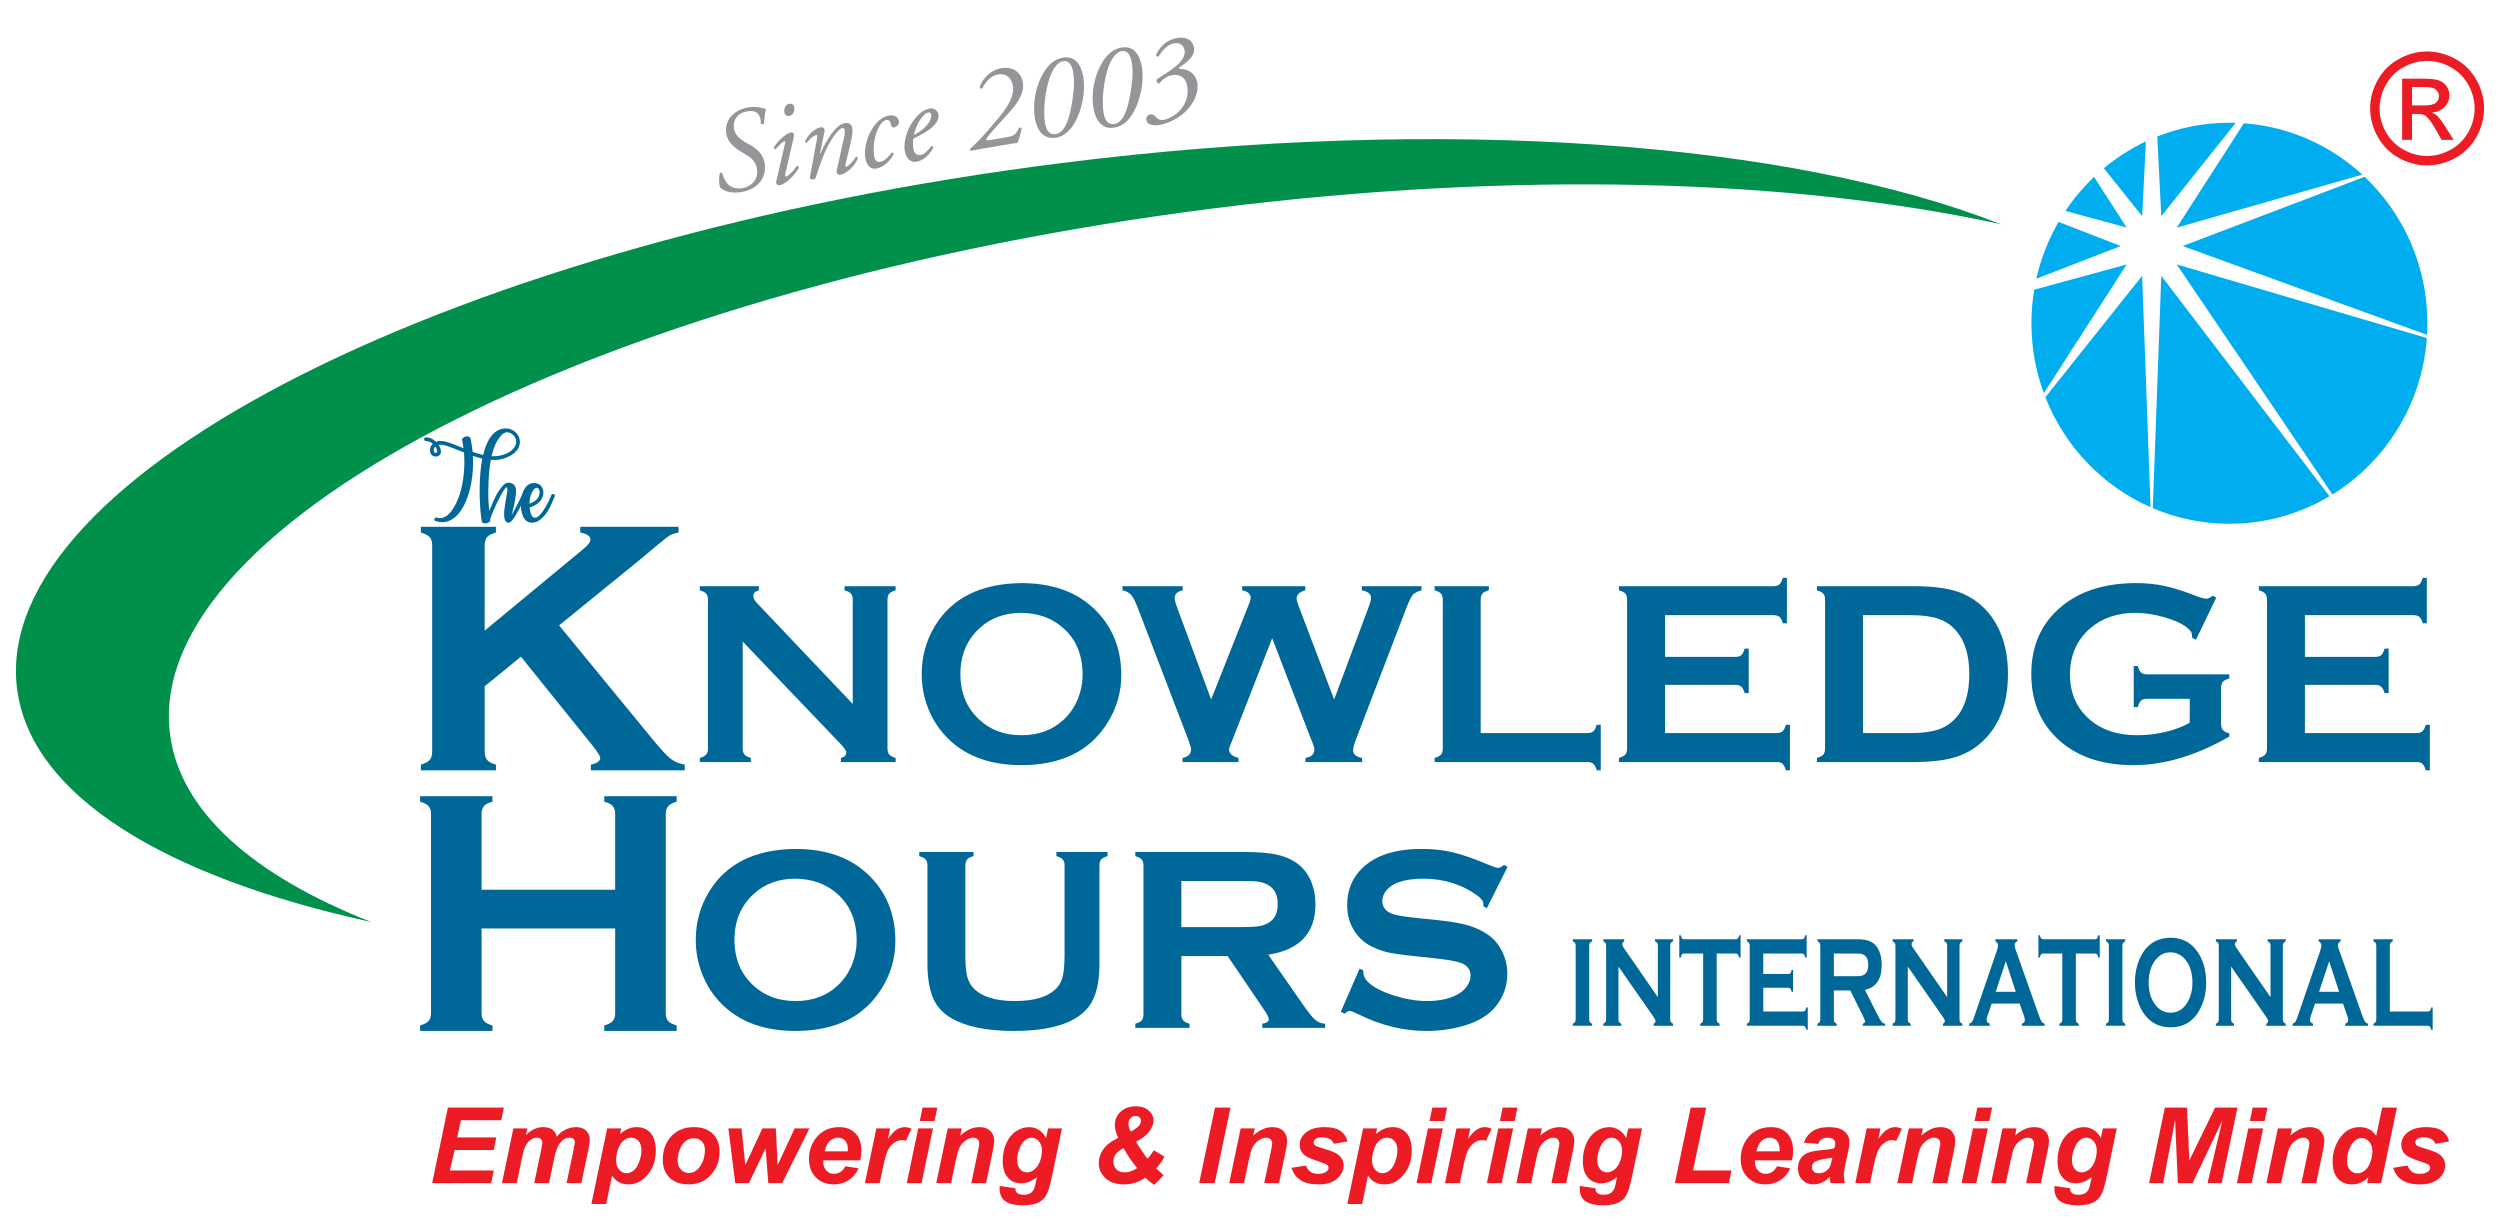 <?xml version="1.0" encoding="utf-8"?>
<!-- Generator: Adobe Illustrator 16.0.0, SVG Export Plug-In . SVG Version: 6.00 Build 0)  -->
<!DOCTYPE svg PUBLIC "-//W3C//DTD SVG 1.1//EN" "http://www.w3.org/Graphics/SVG/1.1/DTD/svg11.dtd">
<svg version="1.1" id="Layer_1" xmlns="http://www.w3.org/2000/svg" xmlns:xlink="http://www.w3.org/1999/xlink" x="0px" y="0px"
	 width="712px" height="350px" viewBox="0 0 712 350" enable-background="new 0 0 712 350" xml:space="preserve">
<path fill="#939598" d="M335.185,10.82c-3.002,0.517-5.005,2.647-5.934,4.833c0.036,0.405,0.337,0.561,0.698,0.464
	c1.175-1.955,2.698-3.487,4.466-3.792c1.268-0.218,2.649,0.23,2.966,2.066c0.252,1.466-0.786,3.02-2.404,4.397
	c-1.408,1.205-4.163,2.948-5.5,3.763c-0.281,0.563,0.112,1.253,0.658,1.227c0.822-0.999,2.108-2.114,3.644-2.378
	c2.401-0.414,3.967,0.898,4.339,3.065c0.478,2.769-0.427,5.5-2.559,7.481c-1.362,1.265-3.057,2.002-4.09,2.181
	c-0.9,0.155-1.552-0.042-2.056-0.573c-0.498-0.499-0.98-1.104-1.78-0.965c-0.835,0.144-1.297,0.842-1.166,1.609
	c0.207,1.201,1.707,1.733,3.675,1.394c1.9-0.327,4.595-1.237,7.249-3.583c2.115-1.875,4.14-5.281,3.6-8.417
	c-0.454-2.636-2.558-3.887-4.557-3.922c-0.551-0.008-0.875-0.296-0.381-0.621c1.792-1.167,4.414-3.095,4.011-5.431
	C339.703,11.519,337.986,10.337,335.185,10.82 M319.411,14.566c1.834-0.316,2.601,1.338,2.944,3.338
	c0.488,2.836-0.004,6.562-0.54,9.436c-0.485,2.557-1.528,7.477-4.363,7.964c-1.868,0.322-2.782-0.998-3.145-3.099
	c-0.632-3.67,0.049-9.489,1.453-13.302C316.628,16.555,317.944,14.818,319.411,14.566z M319.338,13.547
	c-2.501,0.431-4.278,2.281-5.579,4.498c-2.074,3.518-3.061,8.564-2.348,12.702c0.471,2.734,1.91,6.3,6.08,5.582
	c2.334-0.401,4.089-2.181,5.331-4.352c2.056-3.618,3.057-8.976,2.391-12.845C324.742,16.395,323.443,12.84,319.338,13.547z
	 M302.731,17.437c1.834-0.315,2.601,1.338,2.945,3.339c0.488,2.835-0.004,6.562-0.541,9.435c-0.486,2.558-1.528,7.478-4.363,7.966
	c-1.868,0.32-2.783-1-3.145-3.101c-0.632-3.669,0.049-9.487,1.453-13.3C299.949,19.425,301.265,17.688,302.731,17.437z
	 M302.659,16.418c-2.501,0.431-4.278,2.282-5.579,4.498c-2.074,3.518-3.061,8.564-2.348,12.701c0.47,2.736,1.91,6.3,6.08,5.583
	c2.334-0.401,4.089-2.181,5.33-4.353c2.057-3.618,3.058-8.975,2.392-12.846C308.063,19.267,306.763,15.712,302.659,16.418z
	 M287.101,32.387c2.341-2.566,4.762-5.661,4.204-8.897c-0.517-3.002-2.79-4.637-6.259-4.04c-2.569,0.441-4.968,2.469-6.026,5.296
	c0.046,0.473,0.481,0.604,0.785,0.378c0.92-1.841,2.307-3.557,4.476-3.93c2.003-0.344,3.767,0.726,4.203,3.261
	c0.689,4.002-3.721,8.713-6.264,11.691c-2.803,3.272-4.155,4.597-5.956,6.315c-0.021,0.073-0.015,0.105-0.004,0.172
	c0.023,0.135,0.118,0.29,0.263,0.332c0.595-0.136,1.723-0.365,3.491-0.669l4.804-0.827c0.833-0.144,1.634-0.281,2.44-0.385
	c0.795-0.171,1.634-0.281,2.476-0.393c0.458-0.73,1.024-2.82,1.233-4.196c-0.166-0.177-0.485-0.225-0.733-0.079
	c-1.129,2.22-1.424,2.305-4.293,2.799l-3.903,0.672c-0.868,0.149-1.153,0.096-1.187-0.104s0.413-0.999,3.793-4.706L287.101,32.387z
	 M264.338,32.047c0.602-0.104,0.842,0.302,0.899,0.635c0.052,0.301-0.042,1.346-0.91,2.493c-1.032,1.379-1.958,2.192-4.045,3.238
	c0.234-1.036,0.737-2.703,1.797-4.327C263.057,32.578,263.872,32.127,264.338,32.047z M264.828,30.899
	c-0.966,0.166-2.222,0.656-3.728,2.289c-3.154,3.428-3.787,7.728-3.425,9.83c0.283,1.635,1.304,3.383,3.305,3.038
	c1.401-0.242,3.21-1.102,4.815-3.954c0.014-0.312-0.232-0.544-0.532-0.493c-1.25,1.52-1.969,2.33-3.169,2.537
	c-0.902,0.155-1.734-0.491-1.929-1.625c-0.229-1.334-0.181-2.443-0.045-3.048c4.574-2.162,7.589-4.399,7.154-6.935
	C267.125,31.67,266.163,30.668,264.828,30.899z M253.186,32.903c-1.502,0.257-2.821,1.172-4.005,2.681
	c-2.481,3.14-3.128,7.167-2.753,9.335c0.441,2.57,1.809,3.331,3.11,3.106c2.102-0.362,3.958-2.158,4.965-4.083
	c0.042-0.35-0.203-0.583-0.53-0.492c-1.068,1.386-2.152,2.464-3.253,2.655c-0.802,0.137-1.587-0.241-1.808-1.922
	c-0.343-2.586,0.228-5.466,1.046-7.29c0.771-1.713,1.685-2.591,2.418-2.717c1.101-0.191,1.207,0.822,1.483,1.632
	c0.103,0.395,0.437,0.543,0.771,0.485c0.333-0.058,1.594-0.514,1.365-1.848C255.815,33.411,254.853,32.615,253.186,32.903z
	 M234.805,37.474c0.168-0.82-0.301-1.356-1.102-1.218c-1.668,0.288-3.468,2.004-4.436,3.957c0.013,0.273,0.218,0.479,0.485,0.432
	c0.935-1.156,1.982-2.059,2.749-2.191c0.269-0.045,0.325,0.288,0.233,0.75c-0.086,0.496-1.968,10.712-2.06,11.174
	c-0.17,0.82,0.748,0.765,1.116,0.702c0.3-0.052,0.417-0.175,0.53-0.504c1.338-4.008,2.258-6.845,3.646-9.351
	c1.439-2.618,3.121-4.624,3.92-4.762c0.501-0.086,0.603,0.309,0.671,0.709c0.115,0.666-0.118,1.908-0.281,2.555
	c-0.48,1.801-1.151,5.283-1.571,7.038c-0.414,1.788-0.473,2.038-0.422,2.338c0.07,0.402,0.644,0.749,0.944,0.698
	c1.835-0.317,4.195-2.373,5.095-4.725c-0.047-0.268-0.159-0.522-0.614-0.376c-0.766,1.335-2.179,2.71-2.746,2.809
	c-0.233,0.04-0.252-0.266-0.177-0.622c0.055-0.284,1.52-6.134,1.834-7.906c0.135-0.813,0.224-1.894,0.132-2.428
	c-0.189-1.101-0.877-1.703-2.178-1.479c-2.501,0.43-5.173,4.668-6.921,8.68l-0.111-0.05L234.805,37.474z M224.819,29.542
	c-1.301,0.224-1.567,1.678-1.441,2.412c0.104,0.601,0.553,1.21,1.42,1.061c1.035-0.178,1.584-1.372,1.406-2.406
	C226.079,29.874,225.587,29.409,224.819,29.542z M221.074,51.688c-0.103,0.395,0.049,0.679,0.289,0.877
	c0.2,0.173,0.418,0.237,0.585,0.209c2.301-0.396,5.22-3.99,5.555-5.043c-0.051-0.3-0.259-0.506-0.598-0.481
	c-0.91,1.496-2.477,2.969-3.044,3.066c-0.266,0.045-0.303-0.362-0.226-0.718l2.339-10.158c0.234-1.036,0.182-1.335-0.052-1.5
	c-0.156-0.111-0.358-0.283-0.591-0.241c-1.101,0.189-3.458,1.866-4.931,4.282c-0.021,0.278,0.225,0.51,0.53,0.492
	c1.434-1.653,2.232-2.205,2.466-2.244c0.233-0.041,0.279,0.226,0.174,0.622L221.074,51.688z M211.284,54.677
	c4.637-0.798,7.168-4.256,6.484-8.226c-0.47-2.734-2.343-4.233-4.647-5.452c-1.363-0.727-3.678-2.011-4.063-4.247
	c-0.396-2.301,0.732-4.522,3.768-5.044c2.969-0.512,3.925,1.247,3.848,3.595c0.235,0.167,0.708,0.12,0.906-0.121
	c0.133-1.224,0.246-3.168,0.569-4.081c-0.819-0.376-2.897-0.876-5.067-0.503c-4.436,0.763-6.844,3.925-6.219,7.562
	c0.414,2.402,2.493,4.105,4.469,5.208c2.008,1.097,3.812,2.193,4.237,4.664c0.574,3.335-1.926,5.174-4.06,5.542
	c-3.338,0.574-5.083-1.393-5.816-4.255c-0.207-0.204-0.54-0.146-0.712,0.055c-0.262,1.075-0.241,2.79,0.065,3.973
	C206.455,54.754,208.881,55.091,211.284,54.677z"/>
<path fill-rule="evenodd" clip-rule="evenodd" fill="#006899" d="M211.524,182.725v30.449c0,0.765,0.173,1.341,0.507,1.729
	c0.346,0.389,0.953,0.701,1.818,0.952v1.178h-14.544v-1.178c0.879-0.251,1.473-0.563,1.819-0.952
	c0.333-0.388,0.507-0.964,0.507-1.729v-42.412c0-0.738-0.173-1.301-0.507-1.69c-0.346-0.388-0.94-0.702-1.819-0.952v-1.177h16.819
	v1.177c-1.04,0.263-1.559,0.827-1.559,1.69c0,0.59,0.334,1.228,1.014,1.942l27.282,28.734v-29.724c0-0.738-0.173-1.301-0.507-1.69
	c-0.346-0.388-0.94-0.702-1.818-0.952v-1.177h14.544v1.177c-0.866,0.25-1.472,0.564-1.817,0.952
	c-0.335,0.389-0.507,0.952-0.507,1.69v42.412c0,0.765,0.172,1.341,0.507,1.729c0.345,0.389,0.951,0.701,1.817,0.952v1.178h-15.582
	v-1.178c1.014-0.226,1.521-0.752,1.521-1.577c0-0.49-0.594-1.342-1.781-2.568L211.524,182.725z"/>
<path fill-rule="evenodd" clip-rule="evenodd" fill="#006899" d="M290.87,174.545c-4.711,0-8.631,1.416-11.772,4.26
	c-3.722,3.344-5.577,7.74-5.577,13.164s1.855,9.82,5.577,13.164c3.141,2.844,7.087,4.258,11.834,4.258
	c4.763,0,8.694-1.414,11.811-4.258c1.856-1.679,3.291-3.746,4.28-6.2c0.866-2.167,1.299-4.422,1.299-6.739
	c0-5.674-1.855-10.146-5.579-13.389C299.577,176.01,295.619,174.596,290.87,174.545 M290.833,166.066
	c8.619,0,15.446,2.355,20.503,7.077c5.331,4.947,8.002,11.323,8.002,19.151c0,4.797-1.274,9.281-3.834,13.428
	c-5.009,8.128-13.207,12.187-24.597,12.187c-8.558,0-15.347-2.354-20.406-7.076c-2.696-2.518-4.749-5.549-6.158-9.068
	c-1.225-3.106-1.842-6.376-1.842-9.795c0-5.011,1.272-9.594,3.807-13.753C271.158,170.262,279.332,166.216,290.833,166.066z"/>
<path fill-rule="evenodd" clip-rule="evenodd" fill="#006899" d="M362.315,181.76l-11.304,28.921
	c-0.644,1.466-0.978,2.394-0.978,2.794c0,1.115,0.904,1.916,2.685,2.38v1.178h-15.917v-1.178c1.62-0.313,2.423-1.151,2.423-2.493
	c0-0.361-0.334-1.452-1.014-3.269l-14.16-36.95c-0.706-1.829-1.335-3.07-1.905-3.72c-0.568-0.651-1.396-1.077-2.485-1.303v-1.177
	h17.166v1.177c-1.521,0.338-2.275,1.065-2.275,2.167c0,0.563,0.185,1.365,0.581,2.417l9.794,26.504l10.574-26.654
	c0.457-1.141,0.693-1.904,0.693-2.268c0-1.127-0.817-1.853-2.425-2.167v-1.177h17.969v1.177c-1.644,0.438-2.461,1.24-2.461,2.38
	c0,0.4,0.198,1.127,0.618,2.204l10.067,26.504l9.732-26.066c0.507-1.29,0.767-2.255,0.767-2.895c0-1.076-0.877-1.791-2.608-2.128
	v-1.177h16.992v1.177c-1.213,0.338-2.041,0.776-2.499,1.315c-0.457,0.539-1.064,1.778-1.818,3.708l-14.16,36.95
	c-0.68,1.767-1.014,2.931-1.014,3.52c0,1.202,0.854,1.955,2.572,2.242v1.178H371.8v-1.178c1.694-0.264,2.535-1.09,2.535-2.454
	c0-0.465-0.371-1.566-1.113-3.308L362.315,181.76z"/>
<path fill-rule="evenodd" clip-rule="evenodd" fill="#006899" d="M421.701,208.778h30.385c0.754,0,1.323-0.177,1.707-0.514
	c0.383-0.352,0.692-0.965,0.94-1.842h1.161v12.964h-1.161c-0.248-0.889-0.558-1.491-0.94-1.841
	c-0.384-0.338-0.953-0.514-1.707-0.514h-43.507v-1.178c0.879-0.251,1.473-0.563,1.818-0.952c0.334-0.388,0.507-0.964,0.507-1.729
	v-42.373c0-0.764-0.173-1.34-0.507-1.729c-0.346-0.388-0.939-0.702-1.818-0.952v-1.177h15.446v1.177
	c-0.866,0.226-1.471,0.526-1.817,0.939c-0.335,0.402-0.507,0.978-0.507,1.742V208.778z"/>
<path fill-rule="evenodd" clip-rule="evenodd" fill="#006899" d="M474.198,195.05v13.729h31.808c0.73,0,1.286-0.177,1.67-0.514
	c0.383-0.352,0.691-0.965,0.94-1.842h1.162v12.964h-1.162c-0.249-0.889-0.558-1.491-0.94-1.841c-0.384-0.338-0.939-0.514-1.67-0.514
	h-44.928v-1.178c0.877-0.251,1.471-0.563,1.817-0.952c0.333-0.388,0.507-0.964,0.507-1.729v-42.373c0-0.764-0.174-1.34-0.507-1.729
	c-0.347-0.388-0.94-0.702-1.817-0.952v-1.177h44.063c0.729,0,1.285-0.175,1.669-0.526c0.383-0.363,0.693-0.977,0.94-1.854h1.162
	v12.952h-1.162c-0.247-0.864-0.558-1.453-0.94-1.804c-0.384-0.338-0.939-0.513-1.669-0.513h-30.942v11.887h20.072
	c0.729,0,1.285-0.176,1.669-0.514c0.383-0.351,0.692-0.965,0.94-1.842h1.161v12.677h-1.161c-0.248-0.864-0.558-1.466-0.94-1.816
	c-0.384-0.364-0.939-0.539-1.669-0.539H474.198z"/>
<path fill-rule="evenodd" clip-rule="evenodd" fill="#006899" d="M530.579,208.778h13.542c4.329,0,7.569-0.603,9.745-1.804
	c4.662-2.568,6.987-7.566,6.987-15.006c0-5.386-1.263-9.508-3.772-12.362c-1.397-1.592-3.08-2.73-5.059-3.395
	c-1.99-0.676-4.612-1.014-7.901-1.014h-13.542V208.778z M519.782,213.174v-42.373c0-0.764-0.173-1.34-0.507-1.729
	c-0.346-0.388-0.939-0.702-1.817-0.952v-1.177h27.565c6.048,0,10.685,0.702,13.912,2.092c4.638,2.028,8.063,5.385,10.29,10.058
	c1.769,3.67,2.646,7.953,2.646,12.876c0,8.631-2.621,15.219-7.866,19.74c-2.188,1.916-4.76,3.27-7.717,4.096
	c-2.942,0.813-6.702,1.228-11.266,1.228h-27.565v-1.178c0.878-0.251,1.472-0.563,1.817-0.952
	C519.609,214.515,519.782,213.938,519.782,213.174z"/>
<path fill-rule="evenodd" clip-rule="evenodd" fill="#006899" d="M623.641,199.021h-12.182c-0.755,0-1.312,0.175-1.682,0.514
	c-0.385,0.351-0.693,0.952-0.928,1.842h-1.163v-11.688h1.163c0.247,0.902,0.543,1.529,0.928,1.854
	c0.37,0.338,0.927,0.501,1.682,0.501h23.447v1.177c-0.865,0.25-1.472,0.564-1.831,0.952c-0.345,0.389-0.52,0.965-0.52,1.729v10.271
	c0,0.764,0.175,1.34,0.507,1.729c0.334,0.388,0.953,0.7,1.844,0.952v0.914c-9.399,5.423-18.5,8.141-27.307,8.141
	c-8,0-14.519-1.915-19.563-5.762c-6.345-4.847-9.522-11.572-9.522-20.178c0-8.017,2.819-14.405,8.471-19.151
	c5.367-4.497,12.49-6.752,21.382-6.752c2.82,0,5.479,0.263,7.989,0.789c2.499,0.526,5.343,1.415,8.521,2.655
	c1.644,0.664,2.82,0.99,3.513,0.99c0.507,0,1.101-0.276,1.779-0.84l1.016,0.552l-5.788,11.999l-1.052-0.551
	c-0.025-0.802-0.136-1.391-0.334-1.741c-0.186-0.351-0.63-0.789-1.299-1.303c-1.471-1.127-3.636-2.08-6.479-2.88
	c-2.857-0.789-5.553-1.191-8.088-1.191c-5.156,0-9.449,1.465-12.85,4.396c-3.846,3.333-5.763,7.717-5.763,13.177
	c0,5.274,1.867,9.545,5.614,12.801c3.427,2.982,7.939,4.472,13.543,4.472c2.721,0,5.416-0.313,8.075-0.951
	c2.646-0.639,4.945-1.503,6.876-2.604V199.021z"/>
<path fill-rule="evenodd" clip-rule="evenodd" fill="#006899" d="M656.438,195.05v13.729h31.808c0.73,0,1.286-0.177,1.669-0.514
	c0.384-0.352,0.692-0.965,0.939-1.842h1.164v12.964h-1.164c-0.247-0.889-0.556-1.491-0.939-1.841
	c-0.383-0.338-0.938-0.514-1.669-0.514h-44.929v-1.178c0.878-0.251,1.472-0.563,1.818-0.952c0.334-0.388,0.507-0.964,0.507-1.729
	v-42.373c0-0.764-0.173-1.34-0.507-1.729c-0.347-0.388-0.94-0.702-1.818-0.952v-1.177h44.063c0.73,0,1.286-0.175,1.67-0.526
	c0.383-0.363,0.693-0.977,0.94-1.854h1.162v12.952h-1.162c-0.247-0.864-0.558-1.453-0.94-1.804c-0.384-0.338-0.939-0.513-1.67-0.513
	h-30.941v11.887h20.072c0.729,0,1.285-0.176,1.669-0.514c0.383-0.351,0.692-0.965,0.94-1.842h1.162v12.677h-1.162
	c-0.248-0.864-0.558-1.466-0.94-1.816c-0.384-0.364-0.94-0.539-1.669-0.539H656.438z"/>
<path fill-rule="evenodd" clip-rule="evenodd" fill="#006899" d="M148.357,187.026l-10.326,8.43v18.592
	c0,1.058,0.24,1.856,0.736,2.41c0.479,0.571,1.302,0.989,2.483,1.302v1.63h-21.388v-1.63c1.215-0.348,2.038-0.781,2.517-1.32
	c0.462-0.535,0.703-1.334,0.703-2.392v-58.725c0-1.024-0.241-1.805-0.703-2.343c-0.479-0.537-1.301-0.97-2.517-1.318v-1.629h21.388
	v1.629c-1.198,0.313-2.038,0.729-2.519,1.301c-0.461,0.555-0.701,1.335-0.701,2.36v24.28l28.187-23.31
	c1.3-1.094,1.951-1.959,1.951-2.602c0-0.972-0.977-1.665-2.911-2.03v-1.629h27.997v1.629c-1.164,0.244-2.003,0.504-2.499,0.816
	c-0.515,0.294-1.971,1.457-4.368,3.452l-3.87,3.242l-23.289,18.94l26.406,32.171c2.448,2.983,4.212,4.909,5.291,5.776
	c1.096,0.867,2.448,1.438,4.092,1.7v1.63h-26.747v-1.63c1.781-0.365,2.671-1.024,2.671-1.927c0-0.485-0.805-1.733-2.415-3.763
	L148.357,187.026z"/>
<path fill-rule="evenodd" clip-rule="evenodd" fill="#006899" d="M175.201,264.425h-38.047v24.092c0,0.986,0.23,1.737,0.709,2.273
	c0.462,0.552,1.254,0.953,2.394,1.254v1.571h-20.617v-1.571c1.172-0.335,1.964-0.753,2.426-1.271
	c0.446-0.52,0.676-1.271,0.676-2.257v-56.659c0-0.987-0.23-1.739-0.676-2.258c-0.462-0.518-1.254-0.936-2.426-1.27v-1.572h20.617
	v1.572c-1.155,0.301-1.964,0.701-2.426,1.253c-0.447,0.535-0.677,1.287-0.677,2.274v21.549h38.047v-21.549
	c0-0.987-0.23-1.739-0.676-2.274c-0.462-0.552-1.254-0.952-2.426-1.253v-1.572h20.617v1.572c-1.155,0.334-1.964,0.752-2.426,1.27
	c-0.447,0.519-0.677,1.271-0.677,2.258v56.659c0,0.986,0.23,1.737,0.677,2.257c0.462,0.518,1.271,0.936,2.426,1.271v1.571h-20.617
	v-1.571c1.139-0.301,1.932-0.702,2.394-1.254c0.478-0.536,0.708-1.287,0.708-2.273V264.425z"/>
<path fill-rule="evenodd" clip-rule="evenodd" fill="#006899" d="M226.524,250.249c-4.711,0-8.632,1.416-11.773,4.26
	c-3.722,3.344-5.577,7.74-5.577,13.164s1.855,9.82,5.577,13.164c3.141,2.844,7.087,4.258,11.835,4.258
	c4.762,0,8.693-1.414,11.811-4.258c1.855-1.679,3.289-3.746,4.278-6.2c0.866-2.167,1.299-4.422,1.299-6.739
	c0-5.674-1.855-10.146-5.577-13.389C235.231,251.716,231.273,250.3,226.524,250.249 M226.488,241.77
	c8.619,0,15.446,2.355,20.503,7.078c5.332,4.946,8.002,11.322,8.002,19.15c0,4.799-1.274,9.281-3.834,13.428
	c-5.009,8.13-13.207,12.187-24.597,12.187c-8.558,0-15.347-2.354-20.406-7.075c-2.696-2.519-4.749-5.55-6.158-9.069
	c-1.225-3.106-1.842-6.376-1.842-9.795c0-5.011,1.274-9.594,3.809-13.753C206.813,245.966,214.986,241.921,226.488,241.77z"/>
<path fill-rule="evenodd" clip-rule="evenodd" fill="#006899" d="M313.118,246.505v28.069c0,5.298-0.964,9.281-2.894,11.924
	c-3.486,4.748-10.672,7.114-21.568,7.114c-7.865,0-13.9-1.29-18.068-3.857c-2.448-1.489-4.13-3.52-5.083-6.087
	c-0.915-2.542-1.373-5.574-1.373-9.094v-28.069c0-0.765-0.173-1.34-0.507-1.729c-0.346-0.387-0.94-0.701-1.817-0.951v-1.177h15.47
	v1.177c-0.865,0.226-1.471,0.525-1.83,0.939c-0.347,0.401-0.52,0.977-0.52,1.741v24.977c0,2.893,0.161,5.021,0.47,6.399
	c0.31,1.391,0.903,2.543,1.782,3.47c2.311,2.492,6.27,3.744,11.884,3.744c5.625,0,9.597-1.252,11.908-3.744
	c0.854-0.927,1.434-2.079,1.744-3.47c0.309-1.378,0.47-3.507,0.47-6.399v-24.977c0-0.765-0.173-1.34-0.507-1.729
	c-0.346-0.387-0.94-0.701-1.817-0.951v-1.177h14.58v1.177c-0.866,0.25-1.472,0.564-1.818,0.951
	C313.291,245.165,313.118,245.74,313.118,246.505"/>
<path fill-rule="evenodd" clip-rule="evenodd" fill="#006899" d="M336.455,264.04h16.671c2.461,0,4.204-0.075,5.219-0.225
	c1.014-0.139,1.941-0.451,2.782-0.915c1.843-1.002,2.758-2.806,2.758-5.436c0-2.618-0.915-4.422-2.758-5.424
	c-0.865-0.489-1.793-0.802-2.771-0.938c-0.976-0.139-2.721-0.201-5.23-0.201h-16.671V264.04z M336.455,272.294v16.622
	c0,0.738,0.173,1.303,0.532,1.703c0.347,0.413,0.94,0.714,1.793,0.939v1.179h-15.446v-1.179c0.877-0.251,1.471-0.563,1.817-0.952
	c0.333-0.388,0.507-0.952,0.507-1.69v-42.411c0-0.765-0.173-1.34-0.507-1.729c-0.347-0.387-0.94-0.701-1.817-0.951v-1.177h30.941
	c3.772,0,6.764,0.226,8.966,0.663c2.213,0.438,4.143,1.202,5.787,2.306c1.904,1.277,3.326,3.006,4.279,5.172
	c0.891,2.104,1.335,4.359,1.335,6.752c0,8.18-4.477,12.963-13.441,14.354l9.608,13.828c1.683,2.431,2.931,3.983,3.71,4.686
	c0.791,0.688,1.743,1.076,2.882,1.151v1.179h-17.895v-1.179c1.236-0.201,1.854-0.639,1.854-1.314c0-0.451-0.569-1.517-1.707-3.194
	l-10.017-14.756H336.455z"/>
<path fill-rule="evenodd" clip-rule="evenodd" fill="#006899" d="M429.355,246.868l-5.898,11.786l-1.015-0.588
	c0.024-0.251,0.036-0.438,0.036-0.59c0-0.826-0.705-1.728-2.102-2.68c-4.303-3.031-9.35-4.548-15.15-4.548
	c-2.559,0-4.81,0.314-6.776,0.953c-1.422,0.488-2.572,1.227-3.45,2.204s-1.323,2.041-1.323,3.194c0,1.879,1.125,3.156,3.364,3.845
	c1.162,0.338,3.648,0.715,7.47,1.103l5.688,0.588c3.376,0.363,6.109,0.864,8.198,1.504c2.092,0.64,3.946,1.527,5.554,2.681
	c1.646,1.189,2.942,2.769,3.896,4.734c0.952,1.954,1.435,4.046,1.435,6.263c0,3.532-1.126,6.664-3.363,9.395
	c-2.028,2.505-5.182,4.346-9.462,5.548c-3.189,0.902-6.604,1.353-10.251,1.353c-6.543,0-12.998-1.59-19.38-4.771
	c-1.348-0.64-2.152-0.952-2.424-0.952c-0.31,0-0.804,0.264-1.483,0.803l-1.052-0.552l5.354-12.288l1.052,0.514
	c0,0.213,0,0.377,0,0.476c0,1.104,0.52,2.118,1.559,3.044c1.57,1.416,3.995,2.643,7.284,3.67c3.276,1.027,6.394,1.54,9.337,1.54
	c3.215,0,5.961-0.55,8.224-1.652c1.261-0.613,2.264-1.416,3.006-2.442c0.754-1.015,1.124-2.067,1.124-3.169
	c0-1.666-0.877-2.844-2.646-3.558c-1.225-0.488-3.711-0.939-7.458-1.353l-5.577-0.589c-3.747-0.389-6.394-0.764-7.938-1.114
	c-1.547-0.363-3.093-0.927-4.639-1.716c-2.188-1.091-3.921-2.743-5.169-4.948c-1.138-1.979-1.707-4.258-1.707-6.825
	c0-4.234,1.435-7.729,4.315-10.497c3.76-3.646,9.411-5.462,16.956-5.462c3.153,0,6.109,0.326,8.83,0.978
	c2.733,0.64,6.135,1.841,10.227,3.569c1.398,0.564,2.252,0.852,2.573,0.852c0.507,0,1.088-0.287,1.768-0.852L429.355,246.868z"/>
<path fill-rule="evenodd" clip-rule="evenodd" fill="#00904C" d="M302.446,46.418c109.486-13.804,208.218-5.882,267.406,17.443
	c-58.751-12.845-137.999-15.377-223.854-4.553C174.145,80.976,40.903,147.953,48.395,208.905
	c2.719,22.12,23.611,40.401,57.326,53.688c-58.847-12.866-97.128-36.078-100.877-66.58
	C-2.648,135.063,130.593,68.085,302.446,46.418"/>
<path fill-rule="evenodd" clip-rule="evenodd" fill="#00AEEF" d="M599.183,47.906c3.638-3.025,7.657-5.596,11.973-7.632
	l-1.073,21.304L599.183,47.906z M588.232,60.061c2.36-3.527,5.102-6.769,8.16-9.673l9.283,14.433L588.232,60.061z M579.952,79.376
	c1.292-5.77,3.448-11.208,6.321-16.167l17.719,6.86L579.952,79.376z M582.087,111.994c-2.283-6.205-3.533-12.921-3.533-19.932
	c0-3.257,0.273-6.45,0.791-9.559l26.331-7.186L582.087,111.994z M612.485,144.456c-13.631-6-24.464-17.294-29.967-31.322
	l27.563-34.575L612.485,144.456z M663.45,141.331c-8.365,4.978-18.11,7.836-28.515,7.836c-7.736,0-15.107-1.58-21.818-4.435
	l2.413-66.173L663.45,141.331z M691.164,96.275c-1.359,18.884-11.785,35.218-26.889,44.559l-44.338-65.517L691.164,96.275z
	 M673.44,50.353c10.999,10.42,17.876,25.25,17.876,41.708c0,1.111-0.034,2.213-0.096,3.309L621.62,70.069L673.44,50.353z
	 M639.047,35.109c12.946,0.945,24.681,6.316,33.736,14.627l-52.846,15.085L639.047,35.109z M634.936,34.957
	c0.6,0,1.197,0.013,1.793,0.032l-21.198,26.59l-1.144-22.709C620.754,36.345,627.685,34.957,634.936,34.957z"/>
<path fill="#006899" d="M680.628,288.076h10.831c0.269,0,0.47-0.086,0.608-0.254c0.136-0.165,0.251-0.461,0.334-0.892h0.424v6.354
	h-0.424c-0.083-0.431-0.198-0.727-0.334-0.893c-0.139-0.166-0.34-0.252-0.608-0.252h-15.514v-0.591
	c0.309-0.123,0.521-0.277,0.639-0.469c0.121-0.19,0.182-0.474,0.182-0.849v-20.823c0-0.376-0.061-0.659-0.182-0.85
	c-0.117-0.19-0.33-0.352-0.639-0.468v-0.592h5.504v0.592c-0.31,0.109-0.521,0.258-0.64,0.461c-0.119,0.197-0.182,0.48-0.182,0.856
	V288.076z M666.179,282.46l-2.83-8.699l-2.884,8.699H666.179z M667.281,285.823h-7.955l-1.199,3.478
	c-0.163,0.486-0.246,0.862-0.246,1.139c0,0.536,0.29,0.906,0.867,1.109v0.591h-5.832v-0.591c0.344-0.099,0.608-0.265,0.789-0.506
	c0.181-0.24,0.388-0.708,0.617-1.403l6.486-18.914c0.207-0.604,0.309-1.085,0.309-1.447c0-0.555-0.247-0.947-0.75-1.188v-0.592
	h6.253v0.592c-0.513,0.203-0.764,0.56-0.764,1.064c0,0.345,0.08,0.745,0.243,1.189l6.711,18.968c0.287,0.808,0.533,1.354,0.75,1.65
	c0.215,0.297,0.502,0.487,0.863,0.586v0.591h-6.508v-0.591c0.568-0.136,0.852-0.506,0.852-1.122c0-0.257-0.088-0.633-0.261-1.126
	L667.281,285.823z M635.425,275.27v14.962c0,0.375,0.062,0.658,0.18,0.849c0.119,0.191,0.331,0.346,0.64,0.469v0.591h-5.159v-0.591
	c0.309-0.123,0.521-0.277,0.639-0.469c0.12-0.19,0.181-0.474,0.181-0.849v-20.843c0-0.363-0.061-0.64-0.181-0.83
	c-0.118-0.19-0.33-0.352-0.639-0.468v-0.592h5.983v0.592c-0.37,0.129-0.551,0.405-0.551,0.83c0,0.29,0.119,0.604,0.357,0.955
	l9.767,14.118v-14.605c0-0.363-0.062-0.64-0.181-0.83s-0.331-0.352-0.641-0.468v-0.592h5.16v0.592
	c-0.309,0.116-0.521,0.277-0.639,0.468c-0.12,0.19-0.182,0.467-0.182,0.83v20.843c0,0.375,0.062,0.658,0.182,0.849
	c0.117,0.191,0.33,0.346,0.639,0.469v0.591h-5.547v-0.591c0.361-0.111,0.542-0.37,0.542-0.776c0-0.239-0.211-0.659-0.631-1.263
	L635.425,275.27z M618.156,271.229c-1.688,0-3.092,0.702-4.215,2.101c-1.332,1.65-1.998,3.811-1.998,6.489s0.666,4.84,1.998,6.489
	c1.123,1.397,2.535,2.1,4.242,2.1c1.702,0,3.108-0.702,4.223-2.1c0.666-0.831,1.178-1.847,1.531-3.053
	c0.313-1.072,0.468-2.182,0.468-3.326c0-2.802-0.666-4.999-1.999-6.6C621.274,271.951,619.858,271.255,618.156,271.229z
	 M618.144,267.056c3.077,0,5.516,1.164,7.319,3.484c1.904,2.432,2.857,5.579,2.857,9.433c0,2.358-0.459,4.563-1.371,6.614
	c-1.786,3.995-4.714,5.995-8.779,5.995c-3.056,0-5.482-1.164-7.284-3.484c-0.965-1.243-1.697-2.728-2.195-4.463
	c-0.442-1.527-0.662-3.141-0.662-4.828c0-2.469,0.454-4.723,1.357-6.772C611.118,269.119,614.038,267.13,618.144,267.056z
	 M600.602,290.231v-20.843c0-0.363-0.061-0.64-0.181-0.83c-0.118-0.19-0.33-0.352-0.639-0.468v-0.592h5.504v0.592
	c-0.311,0.109-0.521,0.258-0.641,0.461c-0.119,0.197-0.181,0.474-0.181,0.837v20.843c0,0.375,0.062,0.658,0.187,0.855
	c0.123,0.202,0.334,0.351,0.635,0.462v0.591h-5.504v-0.591c0.309-0.123,0.521-0.277,0.639-0.469
	C600.541,290.89,600.602,290.606,600.602,290.231z M591.201,271.563v18.669c0,0.375,0.062,0.658,0.183,0.849
	c0.118,0.191,0.33,0.346,0.639,0.469v0.591h-5.504v-0.591c0.31-0.123,0.521-0.277,0.641-0.469c0.119-0.19,0.181-0.474,0.181-0.849
	v-18.669h-5.45c-0.255,0-0.455,0.08-0.591,0.247c-0.137,0.159-0.252,0.461-0.334,0.898h-0.424v-6.354h0.424
	c0.092,0.438,0.207,0.732,0.338,0.899c0.138,0.166,0.332,0.246,0.587,0.246h14.749c0.265,0,0.468-0.08,0.605-0.246
	c0.135-0.167,0.25-0.462,0.334-0.899h0.424v6.354h-0.424c-0.084-0.438-0.199-0.739-0.334-0.898
	c-0.138-0.167-0.341-0.247-0.605-0.247H591.201z M574.089,282.46l-2.831-8.699l-2.883,8.699H574.089z M575.192,285.823h-7.955
	l-1.2,3.478c-0.162,0.486-0.247,0.862-0.247,1.139c0,0.536,0.292,0.906,0.869,1.109v0.591h-5.834v-0.591
	c0.344-0.099,0.608-0.265,0.789-0.506c0.182-0.24,0.389-0.708,0.618-1.403l6.485-18.914c0.207-0.604,0.309-1.085,0.309-1.447
	c0-0.555-0.247-0.947-0.748-1.188v-0.592h6.252v0.592c-0.512,0.203-0.764,0.56-0.764,1.064c0,0.345,0.079,0.745,0.242,1.189
	l6.712,18.968c0.286,0.808,0.534,1.354,0.75,1.65c0.216,0.297,0.503,0.487,0.863,0.586v0.591h-6.509v-0.591
	c0.57-0.136,0.852-0.506,0.852-1.122c0-0.257-0.088-0.633-0.261-1.126L575.192,285.823z M543.334,275.27v14.962
	c0,0.375,0.063,0.658,0.182,0.849c0.117,0.191,0.33,0.346,0.639,0.469v0.591h-5.158v-0.591c0.307-0.123,0.52-0.277,0.639-0.469
	c0.119-0.19,0.181-0.474,0.181-0.849v-20.843c0-0.363-0.062-0.64-0.181-0.83s-0.332-0.352-0.639-0.468v-0.592h5.983v0.592
	c-0.37,0.129-0.551,0.405-0.551,0.83c0,0.29,0.117,0.604,0.355,0.955l9.767,14.118v-14.605c0-0.363-0.062-0.64-0.181-0.83
	s-0.33-0.352-0.639-0.468v-0.592h5.158v0.592c-0.309,0.116-0.52,0.277-0.639,0.468s-0.181,0.467-0.181,0.83v20.843
	c0,0.375,0.062,0.658,0.181,0.849c0.119,0.191,0.33,0.346,0.639,0.469v0.591h-5.546v-0.591c0.36-0.111,0.541-0.37,0.541-0.776
	c0-0.239-0.211-0.659-0.63-1.263L543.334,275.27z M522.283,278.027h5.948c0.877,0,1.499-0.037,1.861-0.111
	c0.36-0.066,0.696-0.221,0.996-0.449c0.657-0.492,0.983-1.385,0.983-2.672s-0.326-2.18-0.983-2.671
	c-0.308-0.241-0.64-0.396-0.987-0.463c-0.349-0.068-0.975-0.099-1.87-0.099h-5.948V278.027z M522.283,282.092v8.157
	c0,0.363,0.063,0.641,0.186,0.838c0.123,0.202,0.334,0.351,0.635,0.462v0.591h-5.502v-0.591c0.308-0.123,0.519-0.277,0.639-0.469
	c0.119-0.19,0.181-0.468,0.181-0.831v-20.841c0-0.376-0.062-0.659-0.181-0.85c-0.12-0.19-0.331-0.352-0.639-0.468v-0.592h11.04
	c1.345,0,2.412,0.11,3.202,0.326c0.787,0.216,1.476,0.598,2.063,1.139c0.68,0.629,1.186,1.478,1.525,2.55
	c0.318,1.035,0.476,2.143,0.476,3.324c0,4.027-1.6,6.379-4.797,7.068l3.427,6.778c0.599,1.189,1.041,1.952,1.322,2.298
	c0.282,0.339,0.622,0.529,1.028,0.566v0.591h-6.381v-0.591c0.438-0.099,0.656-0.314,0.656-0.647c0-0.215-0.201-0.738-0.607-1.569
	l-3.594-7.24H522.283z M502.18,281.315v6.761h11.32c0.259,0,0.457-0.086,0.595-0.254c0.137-0.165,0.252-0.461,0.336-0.892h0.422
	v6.354h-0.422c-0.084-0.431-0.199-0.727-0.336-0.893c-0.138-0.166-0.336-0.252-0.595-0.252h-16.002v-0.591
	c0.308-0.123,0.521-0.277,0.64-0.469c0.119-0.19,0.18-0.474,0.18-0.849v-20.823c0-0.376-0.061-0.659-0.18-0.85
	s-0.332-0.352-0.64-0.468v-0.592h15.684c0.261,0,0.459-0.087,0.595-0.253c0.138-0.173,0.253-0.467,0.336-0.893h0.424v6.354h-0.424
	c-0.083-0.426-0.198-0.72-0.336-0.893c-0.136-0.166-0.334-0.253-0.591-0.253H502.18v5.837h7.145c0.255,0,0.454-0.086,0.591-0.252
	s0.251-0.462,0.335-0.893h0.423v6.205h-0.423c-0.084-0.418-0.198-0.714-0.335-0.887c-0.137-0.171-0.336-0.258-0.591-0.258H502.18z
	 M488.916,271.563v18.669c0,0.375,0.063,0.658,0.183,0.849c0.119,0.191,0.331,0.346,0.639,0.469v0.591h-5.503v-0.591
	c0.31-0.123,0.521-0.277,0.64-0.469c0.119-0.19,0.181-0.474,0.181-0.849v-18.669h-5.449c-0.256,0-0.456,0.08-0.591,0.247
	c-0.138,0.159-0.251,0.461-0.335,0.898h-0.424v-6.354h0.424c0.092,0.438,0.207,0.732,0.339,0.899
	c0.137,0.166,0.331,0.246,0.587,0.246h14.749c0.265,0,0.467-0.08,0.604-0.246c0.136-0.167,0.251-0.462,0.334-0.899h0.424v6.354
	h-0.424c-0.083-0.438-0.198-0.739-0.334-0.898c-0.138-0.167-0.34-0.247-0.604-0.247H488.916z M460.94,275.27v14.962
	c0,0.375,0.062,0.658,0.182,0.849c0.117,0.191,0.33,0.346,0.639,0.469v0.591h-5.16v-0.591c0.309-0.123,0.521-0.277,0.641-0.469
	c0.119-0.19,0.18-0.474,0.18-0.849v-20.843c0-0.363-0.061-0.64-0.18-0.83s-0.332-0.352-0.641-0.468v-0.592h5.983v0.592
	c-0.37,0.129-0.55,0.405-0.55,0.83c0,0.29,0.118,0.604,0.356,0.955l9.767,14.118v-14.605c0-0.363-0.062-0.64-0.181-0.83
	s-0.33-0.352-0.639-0.468v-0.592h5.158v0.592c-0.309,0.116-0.521,0.277-0.639,0.468c-0.119,0.19-0.181,0.467-0.181,0.83v20.843
	c0,0.375,0.062,0.658,0.181,0.849c0.118,0.191,0.33,0.346,0.639,0.469v0.591h-5.546v-0.591c0.36-0.111,0.541-0.37,0.541-0.776
	c0-0.239-0.211-0.659-0.63-1.263L460.94,275.27z M448.752,290.231v-20.843c0-0.363-0.061-0.64-0.181-0.83
	c-0.118-0.19-0.331-0.352-0.64-0.468v-0.592h5.504v0.592c-0.31,0.109-0.521,0.258-0.64,0.461c-0.119,0.197-0.182,0.474-0.182,0.837
	v20.843c0,0.375,0.063,0.658,0.186,0.855c0.125,0.202,0.336,0.351,0.636,0.462v0.591h-5.504v-0.591
	c0.309-0.123,0.521-0.277,0.64-0.469C448.691,290.89,448.752,290.606,448.752,290.231z"/>
<path fill="#ED1C24" d="M686.946,30.024h3.419c1.636,0,2.751-0.242,3.345-0.726c0.595-0.485,0.896-1.13,0.896-1.923
	c0-0.513-0.147-0.975-0.433-1.378c-0.287-0.412-0.683-0.712-1.188-0.91c-0.514-0.198-1.453-0.301-2.833-0.301h-3.205V30.024z
	 M684.129,39.84V22.409h6.002c2.054,0,3.535,0.162,4.452,0.484c0.924,0.323,1.651,0.88,2.201,1.688
	c0.543,0.801,0.814,1.651,0.814,2.553c0,1.27-0.455,2.384-1.372,3.324c-0.91,0.946-2.12,1.474-3.632,1.591
	c0.616,0.257,1.115,0.565,1.481,0.926c0.705,0.682,1.563,1.833,2.583,3.455l2.128,3.411h-3.42l-1.555-2.744
	c-1.218-2.164-2.208-3.521-2.956-4.063c-0.514-0.397-1.263-0.595-2.253-0.588h-1.657v7.395H684.129z M691.253,17.348
	c-2.282,0-4.505,0.586-6.661,1.752c-2.158,1.167-3.846,2.84-5.063,5.012c-1.219,2.171-1.827,4.431-1.827,6.778
	c0,2.34,0.602,4.579,1.797,6.72c1.196,2.143,2.868,3.815,5.019,5.011c2.149,1.195,4.395,1.797,6.735,1.797
	c2.332,0,4.577-0.602,6.726-1.797c2.15-1.196,3.823-2.868,5.012-5.011c1.189-2.142,1.782-4.38,1.782-6.72
	c0-2.347-0.608-4.607-1.818-6.778c-1.211-2.172-2.898-3.844-5.063-5.012C695.729,17.934,693.512,17.348,691.253,17.348z
	 M691.253,14.662c2.722,0,5.377,0.697,7.974,2.098c2.59,1.395,4.614,3.396,6.061,5.995c1.445,2.604,2.171,5.318,2.171,8.135
	c0,2.795-0.711,5.488-2.142,8.063c-1.423,2.582-3.419,4.584-5.994,6.008c-2.575,1.431-5.267,2.143-8.069,2.143
	c-2.811,0-5.503-0.712-8.078-2.143c-2.575-1.423-4.578-3.426-6.009-6.008c-1.43-2.576-2.149-5.268-2.149-8.063
	c0-2.817,0.727-5.531,2.179-8.135c1.461-2.599,3.484-4.6,6.075-5.995C685.867,15.359,688.522,14.662,691.253,14.662z"/>
<g>
	<path fill="#ED1C24" d="M123.077,336.949l4.488-21.503h15.944l-0.748,3.594h-11.514l-1.027,4.885h11.133l-0.748,3.593h-11.133
		l-1.349,5.838h12.511l-0.763,3.594H123.077z"/>
	<path fill="#ED1C24" d="M146.208,321.372h3.96l-0.396,1.893c1.545-1.506,3.168-2.259,4.87-2.259c1.173,0,2.078,0.244,2.713,0.733
		s1.042,1.163,1.217,2.023c0.538-0.781,1.311-1.437,2.318-1.965c1.007-0.528,2.053-0.792,3.139-0.792
		c1.242,0,2.209,0.332,2.904,0.997c0.694,0.665,1.041,1.545,1.041,2.641c0,0.537-0.137,1.467-0.411,2.786l-1.995,9.52h-4.209
		l1.995-9.52c0.244-1.192,0.367-1.867,0.367-2.023c0-0.431-0.13-0.771-0.389-1.02c-0.259-0.25-0.648-0.374-1.166-0.374
		c-1.046,0-1.98,0.553-2.802,1.657c-0.596,0.792-1.105,2.195-1.525,4.21l-1.481,7.069h-4.209l1.966-9.417
		c0.225-1.085,0.337-1.789,0.337-2.111c0-0.411-0.139-0.748-0.418-1.013c-0.278-0.264-0.663-0.396-1.151-0.396
		c-0.459,0-0.934,0.137-1.423,0.41c-0.489,0.274-0.917,0.65-1.283,1.13s-0.682,1.095-0.946,1.848
		c-0.118,0.353-0.308,1.149-0.572,2.391l-1.496,7.158h-4.209L146.208,321.372z"/>
	<path fill="#ED1C24" d="M172.917,321.372h3.989l-0.337,1.599c0.851-0.704,1.647-1.207,2.391-1.511
		c0.743-0.303,1.54-0.454,2.391-0.454c1.633,0,2.946,0.563,3.938,1.687c0.993,1.125,1.489,2.802,1.489,5.031
		c0,2.807-0.855,5.178-2.566,7.113c-1.467,1.652-3.203,2.479-5.207,2.479c-2.063,0-3.623-0.836-4.679-2.508l-1.687,8.082h-4.209
		L172.917,321.372z M175.454,330.305c0,1.213,0.296,2.154,0.888,2.823c0.591,0.67,1.288,1.005,2.09,1.005
		c0.694,0,1.364-0.251,2.01-0.755c0.645-0.504,1.181-1.34,1.606-2.509c0.425-1.168,0.638-2.251,0.638-3.248
		c0-1.164-0.278-2.056-0.836-2.677c-0.557-0.621-1.266-0.932-2.126-0.932c-0.802,0-1.533,0.286-2.193,0.857
		c-0.66,0.572-1.171,1.413-1.533,2.523C175.635,328.503,175.454,329.474,175.454,330.305z"/>
	<path fill="#ED1C24" d="M188.758,330.48c0-2.884,0.814-5.185,2.442-6.9c1.628-1.717,3.767-2.574,6.417-2.574
		c2.298,0,4.092,0.633,5.383,1.899c1.291,1.267,1.936,2.97,1.936,5.111c0,2.522-0.807,4.703-2.42,6.542
		c-1.613,1.838-3.774,2.757-6.483,2.757c-1.467,0-2.767-0.293-3.901-0.88c-1.135-0.586-1.98-1.417-2.538-2.493
		C189.037,332.867,188.758,331.713,188.758,330.48z M200.756,327.474c0-0.997-0.291-1.796-0.873-2.397
		c-0.582-0.602-1.332-0.902-2.251-0.902c-0.909,0-1.716,0.281-2.42,0.844s-1.252,1.378-1.643,2.449
		c-0.392,1.07-0.587,2.056-0.587,2.955c0,1.115,0.303,2,0.909,2.655c0.606,0.655,1.369,0.982,2.289,0.982
		c1.153,0,2.122-0.493,2.904-1.481C200.198,331.18,200.756,329.479,200.756,327.474z"/>
	<path fill="#ED1C24" d="M222.771,336.949h-3.96l-0.763-9.915l-4.752,9.915h-3.901l-1.951-15.577h3.74l1.085,10.443l4.854-10.443
		h3.829l0.528,10.443l4.826-10.443h4.224L222.771,336.949z"/>
	<path fill="#ED1C24" d="M245.022,330.466h-10.561c-0.01,0.167-0.015,0.294-0.015,0.382c0,1.036,0.296,1.872,0.888,2.508
		c0.591,0.636,1.313,0.953,2.164,0.953c1.398,0,2.488-0.723,3.271-2.17l3.77,0.63c-0.733,1.517-1.714,2.653-2.941,3.41
		c-1.227,0.759-2.604,1.137-4.129,1.137c-2.092,0-3.794-0.662-5.104-1.987c-1.311-1.324-1.965-3.077-1.965-5.258
		c0-2.132,0.591-4.028,1.774-5.691c1.614-2.249,3.917-3.373,6.909-3.373c1.907,0,3.422,0.589,4.547,1.768
		c1.124,1.178,1.687,2.828,1.687,4.95C245.315,328.74,245.218,329.654,245.022,330.466z M241.473,327.899
		c0.01-0.186,0.015-0.327,0.015-0.426c0-1.153-0.259-2.019-0.777-2.596c-0.519-0.577-1.212-0.865-2.083-0.865
		c-0.871,0-1.65,0.327-2.34,0.982s-1.156,1.623-1.4,2.904H241.473z"/>
	<path fill="#ED1C24" d="M249.583,321.372h3.931l-0.631,3.021c1.467-2.259,3.056-3.388,4.767-3.388c0.606,0,1.256,0.151,1.951,0.454
		l-1.613,3.447c-0.381-0.137-0.788-0.205-1.218-0.205c-0.724,0-1.459,0.273-2.208,0.821s-1.332,1.278-1.752,2.192
		c-0.42,0.915-0.836,2.364-1.247,4.35l-1.026,4.884h-4.209L249.583,321.372z"/>
	<path fill="#ED1C24" d="M261.508,321.372h4.209l-3.256,15.577h-4.209L261.508,321.372z M262.74,315.446h4.209l-0.792,3.813h-4.209
		L262.74,315.446z"/>
	<path fill="#ED1C24" d="M269.913,321.372h3.99l-0.411,2.024c0.997-0.86,1.929-1.474,2.794-1.841c0.865-0.366,1.777-0.55,2.735-0.55
		c1.281,0,2.291,0.366,3.029,1.1s1.107,1.707,1.107,2.919c0,0.548-0.161,1.584-0.484,3.109l-1.833,8.815h-4.209l1.848-8.845
		c0.273-1.32,0.411-2.106,0.411-2.361c0-0.537-0.159-0.961-0.477-1.269c-0.318-0.308-0.761-0.462-1.328-0.462
		c-0.616,0-1.301,0.259-2.053,0.777c-0.753,0.519-1.345,1.202-1.775,2.054c-0.313,0.606-0.665,1.843-1.056,3.71l-1.334,6.396h-4.21
		L269.913,321.372z"/>
	<path fill="#ED1C24" d="M284.727,337.771l4.444,0.646c0,0.449,0.074,0.789,0.22,1.02c0.146,0.229,0.384,0.425,0.711,0.587
		c0.328,0.161,0.775,0.241,1.342,0.241c0.89,0,1.604-0.176,2.142-0.527c0.401-0.274,0.729-0.714,0.983-1.32
		c0.156-0.382,0.357-1.213,0.601-2.493l0.147-0.733c-1.457,1.212-2.963,1.818-4.518,1.818c-1.525,0-2.777-0.537-3.755-1.613
		c-0.978-1.075-1.467-2.649-1.467-4.723c0-1.829,0.332-3.506,0.998-5.031c0.665-1.525,1.599-2.679,2.801-3.462
		c1.203-0.782,2.43-1.173,3.682-1.173c1.036,0,1.985,0.273,2.845,0.821s1.53,1.315,2.01,2.303l0.586-2.758h3.946l-2.699,12.981
		c-0.44,2.082-0.812,3.568-1.115,4.458c-0.303,0.891-0.65,1.6-1.042,2.127c-0.391,0.528-0.885,0.971-1.481,1.328
		c-0.597,0.356-1.301,0.613-2.112,0.77s-1.692,0.234-2.64,0.234c-2.2,0-3.862-0.376-4.987-1.129s-1.687-2.005-1.687-3.755
		C284.683,338.201,284.698,337.995,284.727,337.771z M289.685,330.246c0,1.184,0.266,2.085,0.799,2.706
		c0.533,0.621,1.2,0.932,2.002,0.932c0.733,0,1.445-0.278,2.134-0.836s1.217-1.35,1.584-2.376c0.367-1.027,0.55-2.02,0.55-2.978
		c0-1.105-0.299-1.995-0.895-2.67c-0.597-0.675-1.286-1.012-2.068-1.012c-0.753,0-1.445,0.298-2.076,0.895
		c-0.63,0.597-1.151,1.516-1.562,2.758C289.841,328.623,289.685,329.483,289.685,330.246z"/>
	<path fill="#ED1C24" d="M328.612,327.592l3.036,1.818c-0.284,0.548-0.652,1.142-1.107,1.782c-0.455,0.641-0.877,1.142-1.269,1.503
		c0.558,0.597,1.271,1.262,2.142,1.995l-2.655,2.758c-0.333-0.177-0.755-0.475-1.269-0.896c-0.513-0.42-0.946-0.815-1.298-1.188
		c-0.704,0.558-1.589,1.021-2.655,1.394c-1.066,0.371-2.215,0.557-3.447,0.557c-2.229,0-3.98-0.589-5.251-1.767
		c-1.271-1.179-1.907-2.623-1.907-4.335c0-1.085,0.251-2.095,0.755-3.028c0.503-0.934,1.156-1.733,1.958-2.398
		c0.577-0.479,1.516-1.065,2.816-1.76c-0.636-1.379-0.953-2.582-0.953-3.608c0-1.506,0.55-2.772,1.65-3.799s2.55-1.54,4.349-1.54
		c1.545,0,2.77,0.408,3.674,1.225c0.904,0.816,1.356,1.772,1.356,2.867c0,0.93-0.389,1.935-1.166,3.015s-2.056,2.07-3.835,2.97
		c0.557,0.939,1.251,2.015,2.083,3.228c0.499,0.743,0.9,1.275,1.203,1.599C327.321,329.483,327.917,328.687,328.612,327.592z
		 M319.987,326.99c-1.936,0.968-2.904,2.244-2.904,3.828c0,0.899,0.288,1.638,0.865,2.215c0.577,0.577,1.344,0.865,2.303,0.865
		c1.164,0,2.361-0.405,3.594-1.218C322.369,330.882,321.083,328.984,319.987,326.99z M322.012,322.281
		c1.154-0.586,1.965-1.178,2.435-1.774c0.333-0.43,0.499-0.865,0.499-1.306c0-0.4-0.135-0.73-0.404-0.989
		c-0.269-0.26-0.638-0.389-1.107-0.389c-0.587,0-1.076,0.202-1.467,0.608c-0.392,0.406-0.587,0.937-0.587,1.591
		C321.381,320.648,321.591,321.401,322.012,322.281z"/>
	<path fill="#ED1C24" d="M341.52,336.949l4.503-21.503h4.415l-4.488,21.503H341.52z"/>
	<path fill="#ED1C24" d="M353.341,321.372h3.989l-0.41,2.024c0.998-0.86,1.93-1.474,2.795-1.841c0.865-0.366,1.777-0.55,2.734-0.55
		c1.281,0,2.291,0.366,3.029,1.1s1.107,1.707,1.107,2.919c0,0.548-0.162,1.584-0.484,3.109l-1.832,8.815h-4.211l1.848-8.845
		c0.275-1.32,0.412-2.106,0.412-2.361c0-0.537-0.16-0.961-0.477-1.269c-0.318-0.308-0.762-0.462-1.328-0.462
		c-0.615,0-1.301,0.259-2.053,0.777c-0.754,0.519-1.346,1.202-1.775,2.054c-0.313,0.606-0.665,1.843-1.056,3.71l-1.334,6.396h-4.21
		L353.341,321.372z"/>
	<path fill="#ED1C24" d="M367.833,332.593l4.077-0.646c0.362,0.861,0.812,1.47,1.35,1.826c0.538,0.357,1.271,0.535,2.2,0.535
		c0.958,0,1.726-0.215,2.303-0.645c0.401-0.294,0.602-0.65,0.602-1.071c0-0.283-0.103-0.537-0.309-0.763
		c-0.215-0.215-0.797-0.479-1.745-0.792c-2.542-0.841-4.116-1.506-4.723-1.995c-0.948-0.763-1.423-1.76-1.423-2.991
		c0-1.232,0.46-2.293,1.379-3.184c1.28-1.241,3.183-1.862,5.705-1.862c2.005,0,3.521,0.366,4.547,1.1
		c1.027,0.733,1.678,1.727,1.951,2.978l-3.887,0.675c-0.205-0.566-0.538-0.992-0.997-1.276c-0.626-0.381-1.379-0.571-2.259-0.571
		c-0.881,0-1.514,0.146-1.899,0.439c-0.387,0.294-0.58,0.631-0.58,1.013c0,0.391,0.195,0.714,0.587,0.968
		c0.244,0.156,1.031,0.431,2.361,0.821c2.054,0.597,3.428,1.184,4.122,1.76c0.978,0.813,1.467,1.79,1.467,2.934
		c0,1.477-0.621,2.758-1.863,3.843c-1.242,1.086-2.992,1.628-5.251,1.628c-2.249,0-3.987-0.412-5.214-1.239
		C369.106,335.25,368.272,334.089,367.833,332.593z"/>
	<path fill="#ED1C24" d="M388.206,321.372h3.989l-0.337,1.599c0.851-0.704,1.647-1.207,2.391-1.511
		c0.743-0.303,1.54-0.454,2.391-0.454c1.633,0,2.945,0.563,3.938,1.687c0.992,1.125,1.488,2.802,1.488,5.031
		c0,2.807-0.855,5.178-2.566,7.113c-1.467,1.652-3.203,2.479-5.207,2.479c-2.063,0-3.623-0.836-4.679-2.508l-1.688,8.082h-4.209
		L388.206,321.372z M390.743,330.305c0,1.213,0.296,2.154,0.888,2.823c0.592,0.67,1.288,1.005,2.09,1.005
		c0.694,0,1.364-0.251,2.01-0.755s1.181-1.34,1.605-2.509c0.426-1.168,0.639-2.251,0.639-3.248c0-1.164-0.279-2.056-0.836-2.677
		c-0.558-0.621-1.267-0.932-2.127-0.932c-0.802,0-1.533,0.286-2.193,0.857c-0.659,0.572-1.171,1.413-1.532,2.523
		C390.924,328.503,390.743,329.474,390.743,330.305z"/>
	<path fill="#ED1C24" d="M406.688,321.372h4.21l-3.257,15.577h-4.209L406.688,321.372z M407.92,315.446h4.209l-0.792,3.813h-4.209
		L407.92,315.446z"/>
	<path fill="#ED1C24" d="M414.799,321.372h3.931l-0.631,3.021c1.467-2.259,3.056-3.388,4.767-3.388c0.606,0,1.257,0.151,1.951,0.454
		l-1.613,3.447c-0.382-0.137-0.787-0.205-1.218-0.205c-0.724,0-1.459,0.273-2.207,0.821s-1.333,1.278-1.753,2.192
		c-0.421,0.915-0.836,2.364-1.247,4.35l-1.026,4.884h-4.21L414.799,321.372z"/>
	<path fill="#ED1C24" d="M426.723,321.372h4.21l-3.257,15.577h-4.209L426.723,321.372z M427.955,315.446h4.209l-0.792,3.813h-4.209
		L427.955,315.446z"/>
	<path fill="#ED1C24" d="M435.127,321.372h3.989l-0.41,2.024c0.997-0.86,1.929-1.474,2.794-1.841c0.865-0.366,1.777-0.55,2.735-0.55
		c1.281,0,2.291,0.366,3.029,1.1s1.107,1.707,1.107,2.919c0,0.548-0.162,1.584-0.484,3.109l-1.833,8.815h-4.21l1.848-8.845
		c0.274-1.32,0.411-2.106,0.411-2.361c0-0.537-0.159-0.961-0.477-1.269c-0.318-0.308-0.761-0.462-1.327-0.462
		c-0.616,0-1.301,0.259-2.054,0.777s-1.345,1.202-1.775,2.054c-0.313,0.606-0.665,1.843-1.056,3.71l-1.335,6.396h-4.209
		L435.127,321.372z"/>
	<path fill="#ED1C24" d="M449.941,337.771l4.444,0.646c0,0.449,0.073,0.789,0.221,1.02c0.146,0.229,0.383,0.425,0.711,0.587
		c0.327,0.161,0.774,0.241,1.342,0.241c0.89,0,1.604-0.176,2.142-0.527c0.401-0.274,0.729-0.714,0.982-1.32
		c0.156-0.382,0.357-1.213,0.602-2.493l0.146-0.733c-1.457,1.212-2.963,1.818-4.518,1.818c-1.525,0-2.776-0.537-3.755-1.613
		c-0.978-1.075-1.467-2.649-1.467-4.723c0-1.829,0.333-3.506,0.998-5.031s1.599-2.679,2.801-3.462
		c1.203-0.782,2.431-1.173,3.682-1.173c1.037,0,1.985,0.273,2.846,0.821s1.53,1.315,2.01,2.303l0.587-2.758h3.945l-2.699,12.981
		c-0.439,2.082-0.812,3.568-1.114,4.458c-0.304,0.891-0.65,1.6-1.042,2.127c-0.391,0.528-0.885,0.971-1.481,1.328
		c-0.596,0.356-1.3,0.613-2.111,0.77c-0.813,0.156-1.692,0.234-2.641,0.234c-2.2,0-3.862-0.376-4.987-1.129
		c-1.124-0.753-1.687-2.005-1.687-3.755C449.897,338.201,449.912,337.995,449.941,337.771z M454.899,330.246
		c0,1.184,0.267,2.085,0.799,2.706c0.533,0.621,1.2,0.932,2.003,0.932c0.733,0,1.444-0.278,2.134-0.836s1.218-1.35,1.584-2.376
		c0.367-1.027,0.55-2.02,0.55-2.978c0-1.105-0.298-1.995-0.895-2.67s-1.286-1.012-2.068-1.012c-0.753,0-1.444,0.298-2.075,0.895
		s-1.151,1.516-1.562,2.758C455.056,328.623,454.899,329.483,454.899,330.246z"/>
	<path fill="#ED1C24" d="M477.003,336.949l4.503-21.503h4.415l-3.74,17.909h10.941l-0.748,3.594H477.003z"/>
	<path fill="#ED1C24" d="M510.372,330.466h-10.561c-0.01,0.167-0.015,0.294-0.015,0.382c0,1.036,0.295,1.872,0.887,2.508
		s1.313,0.953,2.164,0.953c1.398,0,2.488-0.723,3.271-2.17l3.77,0.63c-0.733,1.517-1.714,2.653-2.94,3.41
		c-1.228,0.759-2.604,1.137-4.129,1.137c-2.093,0-3.794-0.662-5.104-1.987c-1.311-1.324-1.966-3.077-1.966-5.258
		c0-2.132,0.592-4.028,1.775-5.691c1.613-2.249,3.916-3.373,6.908-3.373c1.906,0,3.422,0.589,4.547,1.768
		c1.124,1.178,1.687,2.828,1.687,4.95C510.665,328.74,510.567,329.654,510.372,330.466z M506.822,327.899
		c0.01-0.186,0.015-0.327,0.015-0.426c0-1.153-0.259-2.019-0.777-2.596s-1.213-0.865-2.083-0.865s-1.649,0.327-2.339,0.982
		s-1.157,1.623-1.401,2.904H506.822z"/>
	<path fill="#ED1C24" d="M517.852,325.787l-4.106-0.352c0.47-1.389,1.288-2.474,2.457-3.257c1.168-0.782,2.716-1.173,4.642-1.173
		c2.005,0,3.486,0.403,4.444,1.21c0.959,0.807,1.438,1.792,1.438,2.955c0,0.47-0.041,0.969-0.124,1.496
		c-0.084,0.528-0.374,1.917-0.873,4.166c-0.411,1.857-0.616,3.158-0.616,3.901c0,0.665,0.117,1.403,0.353,2.215h-4.093
		c-0.166-0.567-0.269-1.153-0.308-1.76c-0.616,0.685-1.325,1.21-2.127,1.576c-0.802,0.367-1.608,0.55-2.42,0.55
		c-1.291,0-2.356-0.422-3.198-1.269c-0.841-0.846-1.261-1.934-1.261-3.264c0-1.485,0.462-2.674,1.386-3.563s2.574-1.428,4.95-1.613
		c2.005-0.167,3.345-0.367,4.02-0.602c0.176-0.587,0.264-1.057,0.264-1.408c0-0.45-0.181-0.826-0.543-1.13
		c-0.361-0.303-0.899-0.454-1.613-0.454c-0.753,0-1.347,0.154-1.782,0.462C518.305,324.782,518.009,325.221,517.852,325.787z
		 M521.856,329.688c-0.255,0.069-0.592,0.133-1.013,0.191c-2.111,0.254-3.49,0.626-4.136,1.114c-0.46,0.353-0.689,0.826-0.689,1.423
		c0,0.489,0.176,0.902,0.528,1.239c0.352,0.338,0.816,0.506,1.394,0.506c0.635,0,1.234-0.153,1.797-0.462
		c0.562-0.308,0.982-0.704,1.261-1.188c0.279-0.484,0.525-1.24,0.741-2.267L521.856,329.688z"/>
	<path fill="#ED1C24" d="M531.64,321.372h3.931l-0.631,3.021c1.467-2.259,3.056-3.388,4.767-3.388c0.606,0,1.257,0.151,1.951,0.454
		l-1.613,3.447c-0.382-0.137-0.787-0.205-1.218-0.205c-0.724,0-1.459,0.273-2.207,0.821s-1.333,1.278-1.753,2.192
		c-0.421,0.915-0.836,2.364-1.247,4.35l-1.026,4.884h-4.21L531.64,321.372z"/>
	<path fill="#ED1C24" d="M543.623,321.372h3.989l-0.41,2.024c0.997-0.86,1.929-1.474,2.794-1.841c0.865-0.366,1.777-0.55,2.735-0.55
		c1.281,0,2.291,0.366,3.029,1.1s1.107,1.707,1.107,2.919c0,0.548-0.162,1.584-0.484,3.109l-1.833,8.815h-4.21l1.848-8.845
		c0.274-1.32,0.411-2.106,0.411-2.361c0-0.537-0.159-0.961-0.477-1.269c-0.318-0.308-0.761-0.462-1.327-0.462
		c-0.616,0-1.301,0.259-2.054,0.777s-1.345,1.202-1.775,2.054c-0.313,0.606-0.665,1.843-1.056,3.71l-1.335,6.396h-4.209
		L543.623,321.372z"/>
	<path fill="#ED1C24" d="M561.913,321.372h4.21l-3.257,15.577h-4.209L561.913,321.372z M563.146,315.446h4.209l-0.792,3.813h-4.209
		L563.146,315.446z"/>
	<path fill="#ED1C24" d="M570.317,321.372h3.989l-0.41,2.024c0.997-0.86,1.929-1.474,2.794-1.841c0.865-0.366,1.777-0.55,2.735-0.55
		c1.281,0,2.291,0.366,3.029,1.1s1.107,1.707,1.107,2.919c0,0.548-0.162,1.584-0.484,3.109l-1.833,8.815h-4.21l1.848-8.845
		c0.274-1.32,0.411-2.106,0.411-2.361c0-0.537-0.159-0.961-0.477-1.269c-0.318-0.308-0.761-0.462-1.327-0.462
		c-0.616,0-1.301,0.259-2.054,0.777s-1.345,1.202-1.775,2.054c-0.313,0.606-0.665,1.843-1.056,3.71l-1.335,6.396h-4.209
		L570.317,321.372z"/>
	<path fill="#ED1C24" d="M585.131,337.771l4.444,0.646c0,0.449,0.073,0.789,0.221,1.02c0.146,0.229,0.383,0.425,0.711,0.587
		c0.327,0.161,0.774,0.241,1.342,0.241c0.89,0,1.604-0.176,2.142-0.527c0.401-0.274,0.729-0.714,0.982-1.32
		c0.156-0.382,0.357-1.213,0.602-2.493l0.146-0.733c-1.457,1.212-2.963,1.818-4.518,1.818c-1.525,0-2.776-0.537-3.755-1.613
		c-0.978-1.075-1.467-2.649-1.467-4.723c0-1.829,0.333-3.506,0.998-5.031s1.599-2.679,2.801-3.462
		c1.203-0.782,2.431-1.173,3.682-1.173c1.037,0,1.985,0.273,2.846,0.821s1.53,1.315,2.01,2.303l0.587-2.758h3.945l-2.699,12.981
		c-0.439,2.082-0.812,3.568-1.114,4.458c-0.304,0.891-0.65,1.6-1.042,2.127c-0.391,0.528-0.885,0.971-1.481,1.328
		c-0.596,0.356-1.3,0.613-2.111,0.77c-0.813,0.156-1.692,0.234-2.641,0.234c-2.2,0-3.862-0.376-4.987-1.129
		c-1.124-0.753-1.687-2.005-1.687-3.755C585.087,338.201,585.102,337.995,585.131,337.771z M590.089,330.246
		c0,1.184,0.267,2.085,0.799,2.706c0.533,0.621,1.2,0.932,2.003,0.932c0.733,0,1.444-0.278,2.134-0.836s1.218-1.35,1.584-2.376
		c0.367-1.027,0.55-2.02,0.55-2.978c0-1.105-0.298-1.995-0.895-2.67s-1.286-1.012-2.068-1.012c-0.753,0-1.444,0.298-2.075,0.895
		s-1.151,1.516-1.562,2.758C590.245,328.623,590.089,329.483,590.089,330.246z"/>
	<path fill="#ED1C24" d="M624.44,336.949h-4.195l-0.777-17.968l-3.417,17.968h-3.989l4.488-21.503h6.307l0.66,15.063l7.334-15.063
		h6.38l-4.503,21.503h-4.033l4.238-17.836L624.44,336.949z"/>
	<path fill="#ED1C24" d="M640.325,321.372h4.21l-3.257,15.577h-4.209L640.325,321.372z M641.558,315.446h4.209l-0.792,3.813h-4.209
		L641.558,315.446z"/>
	<path fill="#ED1C24" d="M648.729,321.372h3.989l-0.41,2.024c0.997-0.86,1.929-1.474,2.794-1.841c0.865-0.366,1.777-0.55,2.735-0.55
		c1.281,0,2.291,0.366,3.029,1.1s1.107,1.707,1.107,2.919c0,0.548-0.162,1.584-0.484,3.109l-1.833,8.815h-4.21l1.848-8.845
		c0.274-1.32,0.411-2.106,0.411-2.361c0-0.537-0.159-0.961-0.477-1.269c-0.318-0.308-0.761-0.462-1.327-0.462
		c-0.616,0-1.301,0.259-2.054,0.777s-1.345,1.202-1.775,2.054c-0.313,0.606-0.665,1.843-1.056,3.71l-1.335,6.396h-4.209
		L648.729,321.372z"/>
	<path fill="#ED1C24" d="M678.153,336.949h-3.99l0.353-1.687c-0.763,0.733-1.514,1.259-2.252,1.576
		c-0.738,0.318-1.571,0.477-2.5,0.477c-1.614,0-2.922-0.55-3.924-1.649c-1.003-1.101-1.504-2.726-1.504-4.877
		c0-2.494,0.704-4.747,2.112-6.762s3.271-3.021,5.589-3.021c2.092,0,3.661,0.831,4.708,2.493l1.687-8.053h4.21L678.153,336.949z
		 M668.429,330.613c0,1.114,0.281,1.984,0.843,2.61c0.563,0.626,1.255,0.938,2.076,0.938c0.763,0,1.474-0.261,2.134-0.784
		s1.188-1.322,1.584-2.398c0.396-1.075,0.594-2.107,0.594-3.095c0-1.124-0.303-2.034-0.909-2.729s-1.306-1.041-2.098-1.041
		c-1.231,0-2.244,0.685-3.036,2.054S668.429,329.02,668.429,330.613z"/>
	<path fill="#ED1C24" d="M681.57,332.593l4.077-0.646c0.362,0.861,0.812,1.47,1.35,1.826c0.538,0.357,1.271,0.535,2.2,0.535
		c0.958,0,1.726-0.215,2.303-0.645c0.401-0.294,0.602-0.65,0.602-1.071c0-0.283-0.103-0.537-0.309-0.763
		c-0.215-0.215-0.797-0.479-1.745-0.792c-2.542-0.841-4.116-1.506-4.723-1.995c-0.948-0.763-1.423-1.76-1.423-2.991
		c0-1.232,0.46-2.293,1.379-3.184c1.28-1.241,3.183-1.862,5.705-1.862c2.005,0,3.521,0.366,4.547,1.1
		c1.027,0.733,1.678,1.727,1.951,2.978l-3.887,0.675c-0.205-0.566-0.538-0.992-0.997-1.276c-0.626-0.381-1.379-0.571-2.259-0.571
		c-0.881,0-1.514,0.146-1.899,0.439c-0.387,0.294-0.58,0.631-0.58,1.013c0,0.391,0.195,0.714,0.587,0.968
		c0.244,0.156,1.031,0.431,2.361,0.821c2.054,0.597,3.428,1.184,4.122,1.76c0.978,0.813,1.467,1.79,1.467,2.934
		c0,1.477-0.621,2.758-1.863,3.843c-1.242,1.086-2.992,1.628-5.251,1.628c-2.249,0-3.987-0.412-5.214-1.239
		C682.844,335.25,682.01,334.089,681.57,332.593z"/>
</g>
<g>
	<path fill="#006899" d="M149.316,140.749c0.141,0.047,0.235,0.141,0.282,0.282c0.047,0.141,0.047,0.282,0,0.423
		c-0.165,0.353-0.341,0.729-0.529,1.129c-0.165,0.33-0.353,0.706-0.564,1.129c-0.212,0.423-0.436,0.859-0.67,1.306
		c-0.282,0.541-0.547,1.018-0.794,1.429c-0.247,0.412-0.464,0.771-0.652,1.076c-0.33,0.471-0.612,0.812-0.847,1.023
		c-0.235,0.211-0.471,0.317-0.706,0.317c-0.423,0-0.729-0.182-0.917-0.547c-0.188-0.364-0.3-0.829-0.335-1.394
		s-0.012-1.188,0.07-1.87s0.177-1.352,0.282-2.011c0.106-0.658,0.212-1.252,0.318-1.782c0.105-0.529,0.17-0.923,0.194-1.182
		c0.094-0.87,0.047-1.306-0.141-1.306c-0.141,0-0.353,0.2-0.635,0.6s-0.594,0.905-0.935,1.517c-0.341,0.612-0.694,1.288-1.059,2.029
		s-0.694,1.446-0.987,2.117c-0.294,0.67-0.542,1.264-0.741,1.781c-0.2,0.518-0.312,0.871-0.335,1.059v0.07
		c0,0.141,0.012,0.224,0.035,0.247c0.023,0.188-0.077,0.359-0.3,0.512c-0.224,0.153-0.488,0.259-0.794,0.317
		s-0.594,0.053-0.864-0.018c-0.271-0.071-0.429-0.247-0.476-0.529c-0.047-0.235-0.112-0.658-0.194-1.27
		c-0.083-0.611-0.159-1.352-0.229-2.223c-0.071-0.87-0.124-1.846-0.159-2.928c-0.035-1.082-0.042-2.223-0.018-3.422
		c0.023-1.199,0.088-2.499,0.194-3.898c0.106-1.399,0.288-2.77,0.547-4.11c-0.447-0.118-0.894-0.241-1.341-0.371
		c-0.447-0.129-0.894-0.265-1.34-0.406c0.07,1.27,0.07,2.546,0,3.828c-0.071,1.282-0.224,2.558-0.458,3.828
		c-0.4,2.165-0.97,4.063-1.711,5.698c-0.741,1.635-1.618,2.922-2.628,3.863c-1.223,1.106-2.54,1.658-3.951,1.658
		c-0.635,0-1.247-0.106-1.834-0.317c-0.141-0.047-0.247-0.135-0.317-0.265c-0.071-0.129-0.083-0.252-0.035-0.371
		c0.047-0.141,0.135-0.247,0.265-0.317c0.129-0.071,0.264-0.082,0.405-0.035c0.635,0.188,1.229,0.188,1.782,0
		c0.552-0.188,1.064-0.5,1.535-0.935c0.47-0.435,0.899-0.958,1.288-1.57c0.388-0.611,0.735-1.252,1.041-1.923
		s0.57-1.334,0.794-1.993c0.223-0.658,0.394-1.246,0.512-1.764c0.399-1.623,0.664-3.328,0.793-5.115
		c0.129-1.787,0.124-3.54-0.018-5.257l-1.164-0.458c-1.2-0.494-2.299-0.917-3.299-1.27c-1-0.353-1.864-0.505-2.593-0.458
		c-0.047,0-0.077,0.006-0.088,0.018c-0.012,0.012-0.042,0.018-0.088,0.018c0.446,0.683,0.67,1.305,0.67,1.87
		c0,0.423-0.13,0.765-0.388,1.023c-0.118,0.118-0.265,0.218-0.441,0.3c-0.176,0.083-0.406,0.124-0.688,0.124
		c-0.471,0-0.847-0.159-1.129-0.477s-0.436-0.711-0.458-1.182c-0.024-0.353,0.029-0.706,0.159-1.059
		c0.129-0.353,0.335-0.658,0.617-0.917c-0.259-0.235-0.553-0.423-0.882-0.564c-0.33-0.141-0.683-0.212-1.059-0.212
		c-0.141,0-0.264-0.053-0.37-0.159c-0.106-0.105-0.159-0.229-0.159-0.37c0-0.165,0.053-0.294,0.159-0.388
		c0.106-0.094,0.229-0.141,0.37-0.141c1.059,0,2.011,0.423,2.858,1.27c0.235-0.094,0.505-0.164,0.811-0.212
		c0.87-0.07,1.84,0.083,2.911,0.459c1.07,0.376,2.24,0.823,3.51,1.34l0.6,0.247c-0.047-0.4-0.106-0.794-0.176-1.182
		c-0.071-0.388-0.141-0.782-0.212-1.182c-0.047-0.211,0.041-0.411,0.265-0.6c0.223-0.188,0.482-0.317,0.776-0.388
		c0.293-0.07,0.582-0.053,0.864,0.053c0.282,0.105,0.458,0.335,0.529,0.688c0.117,0.588,0.223,1.182,0.317,1.782
		c0.094,0.6,0.176,1.217,0.247,1.852c0.494,0.188,0.988,0.353,1.482,0.494c0.494,0.141,1,0.271,1.517,0.388
		c0.188-0.823,0.417-1.599,0.688-2.328c0.27-0.729,0.582-1.399,0.935-2.011c0.94-1.646,2.14-2.669,3.599-3.069
		c1.152-0.282,2.21-0.164,3.175,0.353c0.917,0.494,1.54,1.224,1.87,2.188c0.329,1.011,0.235,2.011-0.282,2.999
		c-0.635,1.059-1.658,1.894-3.069,2.505c-1.411,0.635-2.987,0.894-4.728,0.776c-0.259,1.294-0.436,2.599-0.529,3.916
		c-0.094,1.317-0.153,2.564-0.176,3.739c-0.047,1.341-0.042,2.611,0.018,3.81c0.059,1.2,0.135,2.247,0.229,3.14l0.317-0.812
		c0.282-0.706,0.611-1.482,0.988-2.329c0.376-0.847,0.794-1.64,1.252-2.381c0.458-0.741,0.935-1.358,1.429-1.853
		c0.494-0.494,0.988-0.741,1.482-0.741c0.635,0,1.152,0.2,1.552,0.6c0.399,0.4,0.6,0.941,0.6,1.623c0,1.058-0.136,2.199-0.406,3.422
		c-0.271,1.223-0.535,2.411-0.794,3.563l1.27-2.363c0.212-0.423,0.411-0.829,0.6-1.217c0.188-0.388,0.358-0.735,0.512-1.041
		c0.153-0.306,0.323-0.658,0.512-1.059c0.047-0.117,0.141-0.2,0.282-0.247C149.069,140.702,149.198,140.702,149.316,140.749z
		 M124.057,128.966c0.188,0,0.312-0.035,0.371-0.106c0.058-0.07,0.088-0.164,0.088-0.282c0-0.423-0.188-0.894-0.564-1.411
		c-0.165,0.188-0.282,0.383-0.353,0.583c-0.071,0.2-0.094,0.382-0.071,0.546c0,0.118,0.029,0.259,0.088,0.423
		C123.674,128.884,123.822,128.966,124.057,128.966z M146.635,127.167c0.399-0.682,0.481-1.399,0.247-2.152
		c-0.165-0.47-0.447-0.882-0.847-1.235c-0.4-0.353-0.894-0.576-1.481-0.67h-0.035c-0.612,0-1.159,0.253-1.641,0.758
		c-0.482,0.506-0.923,1.1-1.323,1.782c-0.353,0.612-0.653,1.276-0.9,1.993c-0.247,0.718-0.464,1.476-0.652,2.275
		c0.682,0.047,1.364,0.018,2.046-0.088s1.364-0.3,2.046-0.582C145.341,128.708,146.188,128.013,146.635,127.167z"/>
	<path fill="#006899" d="M157.677,140.713c0.141,0.047,0.241,0.141,0.3,0.282c0.059,0.141,0.053,0.282-0.018,0.423
		c-0.188,0.423-0.453,1.053-0.794,1.887c-0.341,0.835-0.776,1.658-1.305,2.47s-1.164,1.529-1.905,2.152
		c-0.741,0.624-1.594,0.935-2.558,0.935c-1.035,0-1.834-0.576-2.399-1.729c-0.446-0.964-0.67-2.128-0.67-3.493
		c0-1.576,0.282-2.916,0.847-4.022c0.329-0.658,0.735-1.164,1.217-1.517c0.482-0.353,1.017-0.529,1.605-0.529
		c0.423,0,0.781,0.053,1.076,0.158c0.294,0.106,0.541,0.235,0.741,0.387c0.199,0.152,0.353,0.322,0.458,0.51
		c0.106,0.187,0.194,0.352,0.265,0.492c0.258,0.609,0.293,1.283,0.105,2.021c-0.188,0.739-0.541,1.354-1.058,1.846
		c-0.471,0.445-0.947,0.786-1.429,1.02c-0.482,0.234-0.923,0.41-1.323,0.527c0.118,1.078,0.312,1.833,0.583,2.267
		c0.27,0.434,0.593,0.65,0.97,0.65c0.447,0,0.929-0.294,1.447-0.882c0.517-0.588,0.999-1.258,1.446-2.011
		c0.446-0.752,0.829-1.476,1.146-2.169c0.317-0.693,0.512-1.158,0.582-1.394c0.047-0.141,0.141-0.235,0.282-0.282
		C157.43,140.667,157.559,140.667,157.677,140.713z M152.844,142.23c0.353-0.353,0.6-0.794,0.741-1.323
		c0.141-0.529,0.129-0.994-0.035-1.394c-0.141-0.353-0.312-0.547-0.512-0.582c-0.2-0.036-0.4,0.006-0.6,0.123
		c-0.2,0.118-0.388,0.3-0.564,0.547c-0.176,0.247-0.312,0.477-0.406,0.688c-0.4,0.871-0.624,1.87-0.67,2.999v0.177
		c0.329-0.118,0.67-0.271,1.023-0.459C152.174,142.818,152.515,142.56,152.844,142.23z"/>
</g>
</svg>
